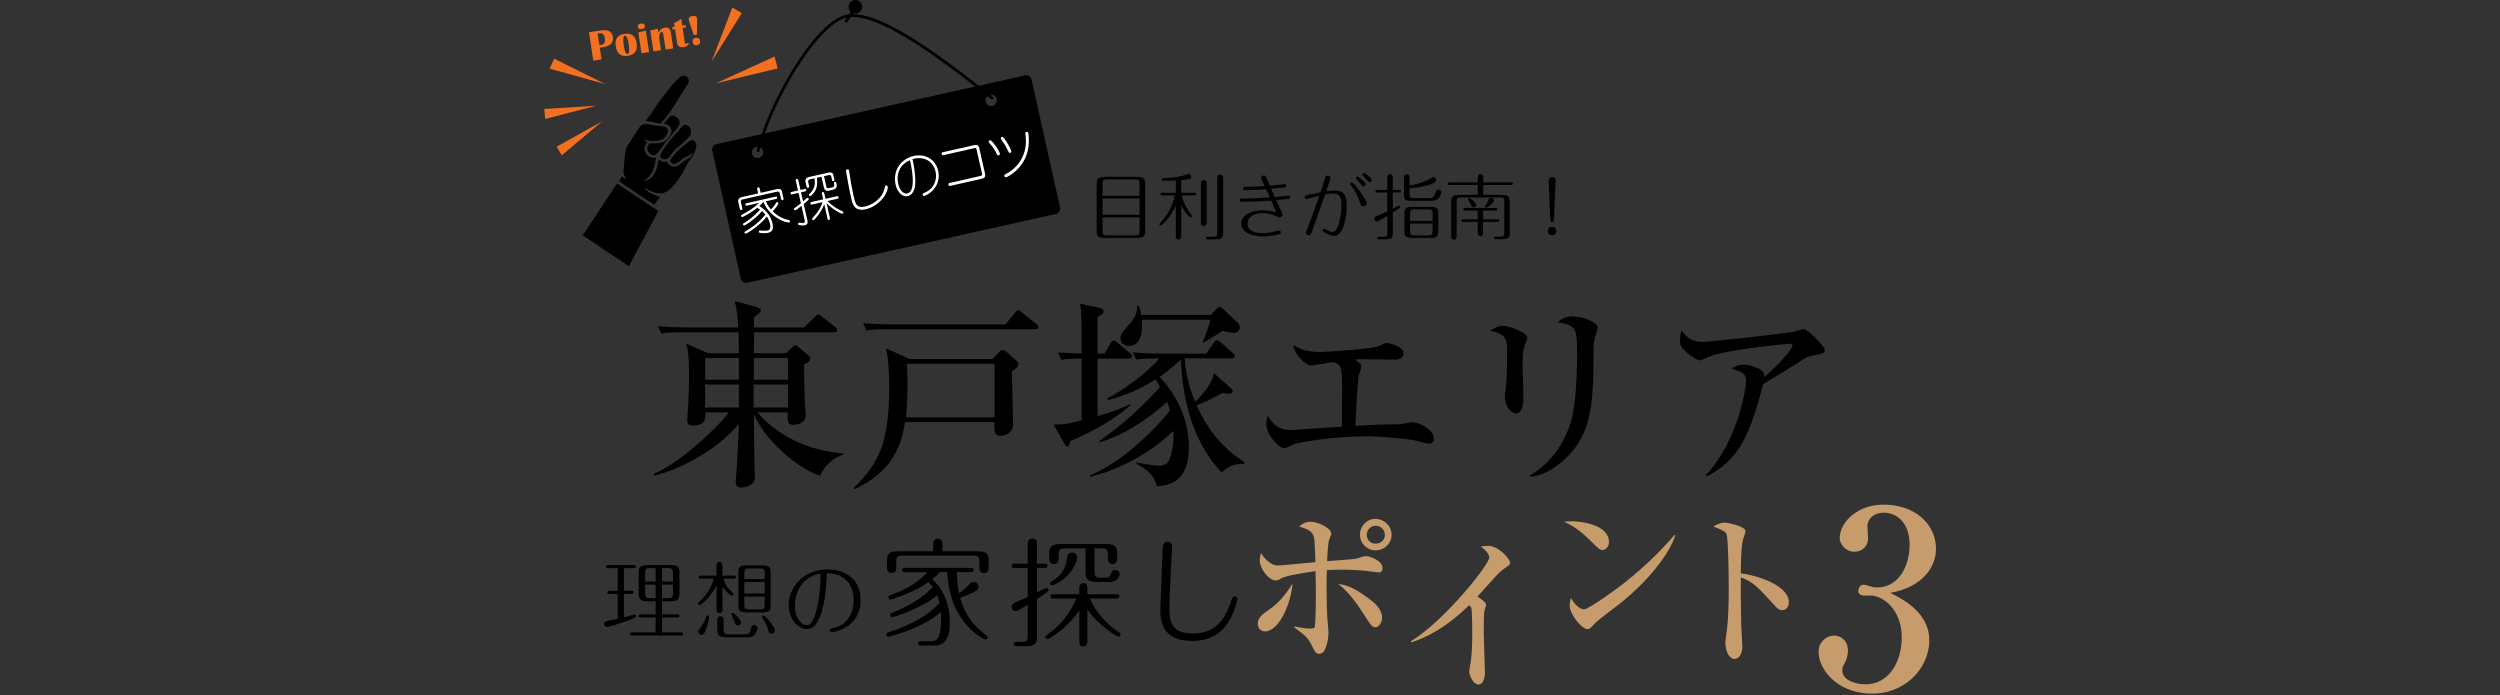 <?xml version="1.0" encoding="UTF-8"?><svg id="_レイヤー_2" xmlns="http://www.w3.org/2000/svg" viewBox="0 0 870 242"><rect x="0" y="0" width="870" height="242" fill="#333333" stroke="none"/><defs><style>.cls-1{fill:#c69c6d;}.cls-1,.cls-2,.cls-3,.cls-4,.cls-5{stroke-width:0px;}.cls-2,.cls-6,.cls-7{fill:none;}.cls-3{fill:#f37021;}.cls-6{stroke-linecap:round;}.cls-6,.cls-7{stroke:#000;stroke-miterlimit:10;}.cls-4{fill:#000;}.cls-5{fill:#fff;}</style></defs><g id="_レイヤー_1-2"><path class="cls-4" d="M285.42,165.54c-5.46-1.4-18.34-10.43-23.1-21.49,0,2.73.21,14.84.21,17.36,0,.7.21,3.92.21,4.62,0,3.01-3.64,3.64-4.55,3.64-1.75,0-2.17-.98-2.17-2.03,0-.42.14-1.26.14-1.68.42-5.53.77-12.74.91-18.41-7.84,9.59-21.84,16.38-29.47,17.92l-.14-.56c10.5-4.27,24.85-19.04,26.18-21.42h-8.19c.14,1.4.42,4.62-4.2,4.62-2.1,0-2.1-1.33-2.1-1.89,0-.07.35-4.76.35-5.32.14-2.31.28-6.09.28-9.87,0-7.42-.35-9.17-.98-11.41l7.63,3.29h10.71c-.07-1.19-.14-7.07-.14-7.28h-19.32c-4.27,0-5.81.14-7.56.42l-1.19-2.52c4.27.35,9.24.42,10.01.42h17.99c-.21-3.01-.42-6.51-1.33-9.17l7.84,2.1c.49.14,1.33.42,1.33,1.12,0,.91-1.96,2.1-2.38,2.31v3.64h17.43l3.71-3.64c.42-.35.77-.91,1.19-.91s.77.35,1.26.77l4.69,3.64c.42.28.7.63.7,1.05,0,.63-.63.77-1.05.77h-27.93l-.07,7.28h11.2l2.31-2.17c.35-.28.63-.63.98-.63.42,0,.77.42,1.12.7l3.22,2.73c.49.42.84.77.84,1.26,0,.98-1.61,1.75-2.17,2.03,0,2.52,0,6.3.21,11.9.07.98.35,5.74.35,5.88,0,2.03-2.1,3.22-4.27,3.22s-2.1-1.54-1.96-4.34h-10.57c6.58,7.84,17.57,13.44,29.89,14.28v.49c-2.8.77-6.37,3.22-8.05,7.28ZM257.13,124.58h-11.76v7.56h11.76v-7.56ZM257.13,133.82h-11.76v7.98h11.76v-7.98ZM274.22,133.82h-11.97v7.98h11.97v-7.98ZM274.22,124.58h-11.9v7.56h11.9v-7.56Z"/><path class="cls-4" d="M352.13,129.27c0,1.05.42,16.87.42,18.62,0,2.24-2.1,3.78-4.48,3.78s-2.1-2.66-2.03-4.76h-31.08c-1.4,8.82-4.83,17.36-17.5,23.31l-.35-.42c8.89-8.75,12.32-15.96,12.32-35,0-5.6-.28-9.73-1.05-13.58l8.12,3.71h28.91l2.38-2.52c.28-.28.63-.63,1.12-.63s.84.28,1.12.49l3.71,3.29c.35.35.63.7.63,1.19,0,.77-.56,1.26-2.24,2.52ZM360.32,114.57h-51.25c-4.27,0-5.81.14-7.56.42l-1.12-2.52c4.2.35,9.17.42,9.94.42h39.55l3.36-4.06c.35-.42.63-.84,1.05-.84.49,0,.91.35,1.33.7l5.18,4.2c.35.28.56.56.56.91,0,.63-.56.77-1.05.77ZM346.11,126.61h-30.52c.14,2.17.21,4.34.21,7.77s-.14,7.21-.56,10.85h30.87v-18.62Z"/><path class="cls-4" d="M384.39,123.11l2.1-3.71c.28-.56.49-.91.98-.91.35,0,.63.14,1.33.7l4.48,3.78c.35.28.7.56.7,1.05,0,.63-.56.77-1.05.77h-10.99v20.02c4.48-1.33,7.35-2.31,11.41-4.13l.14.28c-6.72,5.88-14.91,9.94-21,12.53-.35,1.4-.42,1.89-1.12,1.89-.35,0-.63-.42-.77-.7l-3.99-7c3.43.35,8.05-.91,9.8-1.4v-21.49c-4.48.07-4.97.07-7.07.42l-1.19-2.52c1.26.07,6.58.28,8.26.35,0-10.22,0-14.56-.56-17.36l6.86,1.47c.63.14,1.33.49,1.33,1.26,0,.49-.14.91-2.1,1.82v12.88h2.45ZM379.21,165.47c4.13-1.82,9.03-4.34,15.68-10.01,2.17-1.89,8.33-7.42,12.25-12.67-.42-1.47-.7-2.17-.98-2.94-7,6.3-15.33,11.69-23.45,14.07l-.21-.35c6.65-4.9,11.62-8.47,21.21-18.9-.77-1.47-1.12-1.96-1.54-2.66-7.42,4.83-14.28,6.58-16.59,7.21l-.28-.49c11.27-6.23,17.01-12.67,18.13-14-4.27,0-5.88.07-8.05.42l-1.19-2.52c3.36.28,6.65.42,10.01.42h15.54l2.66-3.78c.28-.35.63-.91,1.05-.91.49,0,1.05.56,1.33.77l4.27,3.78c.42.35.7.63.7,1.05,0,.63-.56.77-1.05.77h-16.45c.49,6.51,2.03,11.2,3.64,15.05,2.8-2.45,5.95-6.51,6.51-9.94l5.95,5.25c.35.28.63.56.63,1.05,0,.77-.84.91-1.47.91-.21,0-1.68-.28-2.03-.35-3.29,1.96-7.7,3.85-9.03,4.34,5.46,12.32,12.81,17.29,16.66,19.81l-.14.63c-4.27-.42-6.86,2.03-7.84,2.94-12.67-13.37-13.79-32.06-14.21-39.27-4.06,3.71-5.88,4.97-7.42,6.02,1.12,1.05,10.22,10.36,10.22,24.36,0,8.47-3.08,13.37-11.13,13.65-.91-4.48-5.04-6.65-7.07-7.77l.07-.49c3.64.84,6.65,1.12,7.7,1.12,2.73,0,3.43-.98,4.27-3.92.98-3.43.84-7.14.77-8.19-11.48,11.2-25.62,15.33-28.98,15.96l-.14-.42ZM421.43,109.6l2.1-2.24c.35-.35.56-.56.98-.56.35,0,.63.35.98.63l5.04,4.69c.77.77.91,1.33.91,1.89,0,1.47-1.54,1.89-2.1,1.89-.42,0-1.96-.28-3.85-.77-1.05.7-5.67,3.57-6.65,4.13l-.28-.35c.35-.77,2.38-5.81,2.66-7.63h-23.87c.42,4.76-.56,9.1-4.48,9.1-1.54,0-2.94-.84-2.94-2.73,0-1.33.35-1.68,3.01-4.69,2.73-3.08,2.8-4.9,2.8-6.58h.56c.35.91.56,1.47.84,3.22h24.29Z"/><path class="cls-4" d="M497.38,154.41c-.84,0-4.41-1.05-5.11-1.19-3.15-.63-13.37-1.4-16.24-1.4-11.48,0-23.52,1.96-25.83,2.8-.49.21-2.73,1.33-3.22,1.33-2.03,0-6.3-4.69-6.3-8.47,0-1.05.28-1.89.49-2.73,1.47,2.24,3.15,4.9,8.26,4.9.07,0,10.5-.7,12.46-.84,1.89-.07,2.17-.14,5.11-.28,0-2.24.07-12.04.07-14.07,0-7.35-.63-7.56-3.08-8.47-1.26.21-6.93,1.19-7.84,1.19-1.61,0-5.95-3.92-6.02-7.14,1.4.91,3.71,2.45,9.38,2.45,2.38,0,17.5-1.05,20.09-1.96.49-.21,2.38-1.19,2.8-1.19.91,0,6.02,1.12,6.02,3.57,0,.14,0,2.24-2.8,2.24-1.75,0-9.24-.14-10.78-.14s-2.03,0-3.29.14c1.82,1.33,2.17,1.68,2.17,2.45,0,.56-.91,3.01-.98,3.5-.49,4.2-.98,15.47-1.05,17.08,6.51-.35,10.08-.49,12.11-.49s3.57,0,4.76-.28c1.12-.21,2.66-.49,3.08-.49,2.24,0,7.35,2.66,7.35,5.74,0,1.26-.91,1.75-1.61,1.75Z"/><path class="cls-4" d="M530.97,119.19c-.63,1.4-1.12,2.8-1.12,7.91,0,1.75.28,9.45.28,11.06,0,1.05,0,5.74-2.59,5.74-1.33,0-3.85-2.17-3.85-5.95,0-.63.35-3.08.49-4.41.21-2.24.28-7,.28-10.57,0-5.11,0-6.51-5.88-7.91,1.12-.7,2.8-1.68,4.41-1.68,1.96,0,8.54,2.24,8.54,4.2,0,.35-.07.63-.56,1.61ZM554.71,118.91c-.35,2.73-.14,7.14-.21,9.87-.28,12.95-1.19,21.77-8.54,29.61-2.45,2.59-7.28,6.86-13.37,7.56l-.21-.49c9.24-5.11,13.72-15.26,14.91-21.07,1.54-7.77,1.54-18.83,1.54-21,0-9.73-.35-9.94-6.79-11.27,1.05-.84,2.52-2.03,5.32-2.03,3.5,0,8.61,2.1,8.61,3.78,0,.77-1.19,4.27-1.26,5.04Z"/><path class="cls-4" d="M630.17,123.88c-.56.14-1.4.42-2.1.84-5.04,3.22-5.95,3.78-14.49,8.96-4.62,17.5-8.19,26.32-19.74,32.13l-.21-.42c11.69-12.67,14-31.01,14-32.76,0-2.59-1.05-3.01-5.11-4.41,1.54-.77,2.73-1.33,4.2-1.33,1.89,0,6.23,1.19,7,2.8.35.7.28,1.19.28,1.54,6.93-6.16,9.8-10.08,9.8-11.13,0-.28-.07-.49-.77-.49-.42,0-21.35,1.82-28.14,4.48-.56.21-2.94,1.33-3.43,1.33-.84,0-3.36-1.82-3.99-2.31-2.66-2.38-2.8-2.8-2.8-4.55,0-1.96.28-2.8.56-3.57,1.89,3.01,4.41,3.99,7.14,3.99,2.94,0,26.6-2.73,31.92-3.5.56-.14,2.87-.98,3.36-.98,1.4,0,7.35,5.95,7.35,7.28,0,1.12-.21,1.19-4.83,2.1Z"/><g id="_動かない"><path class="cls-4" d="M395.56,61.53c2.55,0,2.97.62,2.97,2.57v16.15c0,2.07-.57,2.55-2.97,2.55h-10.97c-2.53,0-2.95-.6-2.95-2.55v-16.15c0-2.07.57-2.57,2.95-2.57h10.97ZM396.56,68.16v-4.1c0-1.35-.25-1.62-1.6-1.62h-9.67c-1.35,0-1.6.25-1.6,1.62v4.1h12.87ZM383.69,69.06v5.7h12.87v-5.7h-12.87ZM383.69,75.66v4.65c0,1.35.25,1.6,1.6,1.6h9.67c1.35,0,1.6-.27,1.6-1.6v-4.65h-12.87Z"/><path class="cls-4" d="M411.06,82.23c0,.38-.1,1.15-.95,1.15s-.93-.8-.93-1.15v-10.67c-1.7,3.95-4.8,6.95-5.25,6.95-.25,0-.45-.2-.45-.45,0-.17.05-.25.35-.55,2.53-2.65,4.22-5.95,5.03-9.52h-4.47c-.18,0-.55-.05-.55-.45s.4-.45.55-.45h4.8v-4.3c-1.32.07-2.97.12-4.3.12-.18,0-.62,0-.62-.45,0-.42.12-.42,1.92-.52,2.25-.12,4.7-.42,6.8-1.22.35-.12.47-.15.68-.15.5,0,.9.4.9.9,0,.92-.57.95-3.5,1.2v4.42h4.7c.17,0,.55.05.55.45s-.4.45-.55.45h-4.57c.6,2.45,2.22,5.3,3.4,6.75.12.18.2.27.2.42,0,.25-.2.48-.45.48-.32,0-1.88-1.42-3.27-4.2v10.8ZM419.91,77.46c0,.37-.08,1.22-1,1.22s-1-.85-1-1.22v-13.55c0-.42.12-1.22,1-1.22,1,0,1,1,1,1.22v13.55ZM422.01,82.4c1.38,0,1.6-.27,1.6-1.6v-18.77c0-.42.1-1.25,1.02-1.25s1.03.85,1.03,1.25v19.1c0,1.9-1,2.17-2.7,2.17h-2.62c-.25,0-.67,0-.67-.45s.4-.45.67-.45h1.68Z"/><path class="cls-4" d="M445.96,73.61c.33.67.33.72.33.97,0,.72-.6,1.07-1,1.07-.25,0-.35-.02-1.15-.4-1.47-.67-3.2-1.07-4.8-1.07-2.85,0-5.2,1.27-5.2,3.65,0,3.2,4.22,3.3,5.2,3.3,1.6,0,3.35-.25,5.22-.8.42-.12.45-.12.57-.12.32,0,.6.27.6.62,0,.48-.42.6-.72.67-1.75.5-3.6.77-5.4.77-3.5,0-7.67-1.17-7.67-4.52,0-2.75,3.35-4.57,7.27-4.57,2.1,0,4.07.45,4.92.65-.62-1.52-1.1-2.6-1.72-4-1.95.15-7.77.4-10.35.4-.65,0-.7-.47-.7-.57,0-.57.53-.57.9-.57,4.6-.02,7.77-.25,9.65-.38-.45-1.02-.85-1.87-1.3-2.87-2.15.15-5.1.35-6.75.35-.8,0-1.3,0-1.3-.6,0-.38.28-.58.65-.58,2.05,0,4.85-.12,6.9-.25-.25-.55-.3-.62-.88-1.82-.28-.6-.35-.75-.35-1,0-.4.32-.87.92-.87.5,0,.65.22.88.7.05.1.18.38,1.22,2.85,2.92-.3,3.28-.3,4.85-.52.03,0,.22-.05.25-.05.28,0,.57.23.57.57,0,.5-.42.58-.65.6-.9.15-2.77.32-4.55.47.4.98.83,1.92,1.28,2.87.57-.05,2.77-.27,3.27-.33.23-.02,1.38-.15,1.5-.15.3,0,.55.27.55.55,0,.18-.08.52-.62.6-.25.05-3.62.38-4.22.45.6,1.32,1.22,2.62,1.82,3.92Z"/><path class="cls-4" d="M461.16,61.86c.1-.33.3-.77.9-.77.42,0,.95.32.95.87,0,.4-1.22,3.85-1.5,4.62.62-.08,2.1-.27,3.1-.27,2.25,0,4.05.75,4.05,5.25,0,4.05-1.12,10.52-4.37,10.52-1.3,0-2.65-.8-3.3-1.17-.62-.37-.72-.55-.72-.77,0-.27.22-.52.55-.52.15,0,.2.02.67.3.25.12,1.55.82,2.32.82,1.65,0,3-4.65,3-9.45,0-2.97-.9-3.97-2.77-3.97-1.1,0-2.8.33-2.9.35-1.7,4.8-3.45,9.9-4.62,13.02-.22.6-.45,1.2-1.12,1.2-.5,0-.95-.4-.95-.92,0-.23.05-.33.4-1.2,1.3-3.15,2.62-7.02,4.28-11.67-2.32.55-2.4.67-3.78.98-.12.02-.55.15-.7.15-.32,0-.6-.27-.6-.6,0-.55.53-.65,1.15-.8,1.72-.38,3.82-.8,4.32-.87.28-.8,1.4-4.35,1.65-5.07ZM475.61,70.71c0,.8-.75,1.05-1.2,1.05-.72,0-.82-.35-1.2-1.52-.53-1.7-1.45-3.62-2.88-5.5-.38-.5-.42-.55-.42-.75,0-.4.38-.5.53-.5.7,0,5.17,5.97,5.17,7.22ZM473.91,62.53c1.08.92,1.3,1.17,1.3,1.6,0,.4-.35.75-.75.75-.38,0-.4-.07-1.03-.92-.4-.52-.75-.9-1.3-1.5-.15-.15-.25-.27-.25-.47,0-.3.22-.52.53-.55.25,0,1.15.8,1.5,1.1ZM477.36,62.61c0,.45-.42.73-.77.73-.33,0-.5-.23-1.05-.92-.17-.23-1.02-1.07-1.2-1.25-.07-.1-.18-.25-.18-.45,0-.27.25-.48.6-.48.28,0,2.6,1.67,2.6,2.37Z"/><path class="cls-4" d="M482.79,61.78c0-.38.1-1.15.95-1.15s.95.8.95,1.15v4.32h2.3c.2,0,.55.05.55.45,0,.42-.38.45-.55.45h-2.3v5.65c.07-.05.75-.4,1.75-.95.15-.1.25-.15.38-.15.22,0,.42.2.42.45,0,.17-.1.32-.25.42-.15.12-1.75,1.17-2.3,1.52v7.15c0,1.15,0,2.2-2.25,2.2h-2.5c-.25,0-.68,0-.68-.42,0-.47.4-.47.68-.47h1.42c1.28,0,1.42-.3,1.42-1.42v-5.82c-.95.55-3.2,1.92-3.65,1.92s-.88-.4-.88-.95c0-.62.55-.85.8-.95.22-.1,2.62-1.05,3.72-1.57v-6.6h-3.57c-.17,0-.55-.05-.55-.45s.38-.45.55-.45h3.57v-4.32ZM490.51,64.51c2.52-.35,5.45-1.23,7.05-2.25.83-.55.93-.62,1.2-.62.5,0,1,.45,1,1.05,0,.52-.27.87-1.87,1.45-.68.25-3.25,1.07-7.37,1.4v2c0,1.12.15,1.42,1.42,1.42h5.47c.9,0,1.5-.05,2.1-1.87.2-.6.37-1.12,1.1-1.12.6,0,1.02.52,1.02,1,0,.35-.28,1.2-.95,1.9-.72.8-1.35,1-2.85,1h-6.9c-2,0-2.35-.62-2.35-2.05v-6c0-.38.08-1.17.97-1.17.85,0,.95.77.95,1.17v2.7ZM500.51,80.46c0,1.85-.6,2.35-2.67,2.35h-6.42c-2.2,0-2.67-.6-2.67-2.35v-6.17c0-1.82.6-2.32,2.67-2.32h6.42c2.2,0,2.67.6,2.67,2.32v6.17ZM498.56,76.91v-2.45c0-1.32-.25-1.6-1.6-1.6h-4.65c-1.35,0-1.6.25-1.6,1.6v2.45h7.85ZM490.71,77.81v2.5c0,1.35.25,1.6,1.6,1.6h4.65c1.35,0,1.6-.27,1.6-1.6v-2.5h-7.85Z"/><path class="cls-4" d="M514.26,61.81c0-.4.1-1.17.95-1.17s.97.8.97,1.17v1.65h9.77c.17,0,.55.07.55.45,0,.42-.4.45-.55.45h-9.77v3.45h6.27c2.07,0,2.95.35,2.95,2.55v10.7c0,1.87-1,2.17-2.67,2.17h-2.12c-.28,0-.67,0-.67-.45s.4-.45.67-.45h1.3c1.37,0,1.6-.27,1.6-1.62v-10.4c0-1.35-.25-1.6-1.6-1.6h-13.4c-1.38,0-1.6.27-1.6,1.6v11.95c0,.37-.1,1.15-.95,1.15s-.95-.8-.95-1.15v-11.9c0-2.32.9-2.55,2.97-2.55h6.27v-3.45h-9.87c-.2,0-.55-.05-.55-.42,0-.42.38-.47.55-.47h9.87v-1.65ZM516.08,76.33h5.15c.2,0,.55.05.55.45s-.38.45-.55.45h-5.15v3.85c0,.38-.1,1.12-.9,1.12-.85,0-.92-.77-.92-1.12v-3.85h-5.1c-.17,0-.55-.05-.55-.45,0-.43.38-.45.55-.45h5.1v-3.07h-4.47c-.2,0-.55-.05-.55-.45s.38-.45.55-.45h10.75c.2,0,.55.05.55.45s-.38.45-.55.45h-4.45v3.07ZM513.73,71.28c0,.43-.3.88-.88.88-.53,0-.57-.12-1.17-1.3-.12-.25-.83-1.3-.83-1.55,0-.23.18-.45.45-.45.22,0,2.42,1.65,2.42,2.42ZM519.86,69.76c0,.82-2.3,2.52-2.62,2.52-.25,0-.45-.23-.45-.42,0-.25.65-1.12.75-1.3.12-.23.53-1.22.65-1.4.25-.32.6-.35.75-.35.5,0,.92.42.92.95Z"/><path class="cls-4" d="M541.63,80.38c0,.82-.67,1.5-1.5,1.5s-1.5-.67-1.5-1.5.67-1.5,1.5-1.5,1.5.65,1.5,1.5ZM540.76,76.71c-.03.32-.3.57-.62.57-.38,0-.62-.32-.62-.57l-.6-13.82c-.03-.32.15-1.27,1.22-1.27s1.25.9,1.22,1.27l-.6,13.82Z"/><path class="cls-4" d="M367.48,74.45l-107.47,23.94c-1,.22-1.99-.41-2.22-1.41l-9.93-44.58c-.22-1,.41-1.99,1.41-2.22l107.47-23.94c1-.22,1.99.41,2.22,1.41l9.93,44.58c.22,1-.41,1.99-1.41,2.22ZM263.18,51.12c-1.06.24-1.72,1.28-1.49,2.34s1.28,1.72,2.34,1.49c1.06-.24,1.72-1.28,1.49-2.34s-1.28-1.72-2.34-1.49ZM344.5,33.01c-1.06.24-1.72,1.28-1.49,2.34s1.28,1.72,2.34,1.49,1.72-1.28,1.49-2.34c-.24-1.06-1.28-1.72-2.34-1.49Z"/><path class="cls-6" d="M345.16,34.06c-20.32-16.17-41.04-31.15-51.14-28.27-10.53,3-26.16,30.24-30.2,46.66"/><circle class="cls-4" cx="297.66" cy="2.36" r="2.36"/><line class="cls-7" x1="294.25" y1="7.7" x2="297.12" y2="3.53"/><path class="cls-5" d="M272.33,69.66c-.4.09-.48-.24-.55-.56l-.42-1.84c-.15-.69-.68-.62-1.08-.53l-11.8,2.67c-.79.18-.68.73-.67.82l.48,2.14c.07.32.15.65-.27.75-.44.1-.51-.22-.59-.55l-.51-2.27c-.2-.9.34-1.5,1.17-1.69l5.76-1.3-.31-1.35c-.08-.35-.16-.65.29-.75.42-.1.49.2.57.55l.31,1.35,5.48-1.24c.51-.12,1.67-.38,1.92.75l.52,2.3c.08.35.15.65-.31.75ZM274.59,77.42c-.37.08-2.92-.35-5.53-2.57-2.42-2.05-3.24-4.21-3.38-4.57-.64.7-1.11,1.12-1.42,1.41,1.9,1.16,3.9,3.12,4.56,6.02.51,2.25-.26,3.03-1.59,3.33-.81.18-2.41.12-2.9-.03-.16-.06-.25-.2-.27-.29-.05-.21.08-.46.29-.51.09-.02.79.04.93.05,1.16.09,1.71-.02,1.87-.05,1.11-.25,1.02-1.36.79-2.38-.12-.54-.42-1.51-1.08-2.49-2.14,2.87-6.61,5.8-7.27,5.95-.23.05-.45-.1-.5-.33-.06-.25.04-.3.94-.84,1.06-.63,4.15-2.62,6.33-5.49-.38-.45-.73-.79-1.17-1.17-2.38,2.79-5.75,4.92-6.14,5.01-.23.05-.44-.14-.48-.33-.07-.3.03-.36.88-.86.47-.27,3.09-2.01,5.05-4.34-.29-.21-.56-.37-.99-.61-2.23,1.8-4.92,3.14-5.11,3.19-.25.06-.43-.12-.48-.33-.06-.25.12-.38.23-.44,2.87-1.61,4.11-2.31,6.02-4.15l-4.06.92c-.33.08-.63.14-.73-.28-.09-.4.21-.47.54-.55l9.8-2.22c.33-.08.63-.14.72.26.1.42-.2.49-.54.56l-3.37.76c.47,1.24,1.2,2.19,1.77,2.85.99-1.02,1.28-1.51,1.76-2.26.08-.13.16-.26.32-.29.21-.05.45.1.5.33.11.47-1.35,2.19-1.97,2.87.78.76,2.83,2.55,5.62,3.03.12.03.35.07.4.31.04.18-.04.47-.34.54Z"/><path class="cls-5" d="M279.83,65.8c.33-.08.65-.15.75.27.1.42-.22.49-.55.57l-1.28.29.72,3.16c.17-.13.87-.79,1.03-.93.21-.2.31-.27.45-.3.12-.03.41,0,.48.32.03.14-.02.23-.08.31-.16.28-.67.71-1.66,1.54l1.22,5.37c.2.88.39,1.74-.91,2.03-.49.11-1.79-.06-2.02-.13-.16-.06-.23-.19-.25-.28-.06-.25.08-.46.29-.51.09-.02.13-.01.35.01.84.11.99.13,1.25.07.56-.13.5-.56.37-1.15l-1.08-4.78c-1.66,1.3-1.85,1.44-2.13,1.5-.21.05-.42-.13-.46-.32-.06-.25.1-.36.2-.43,1.19-.88,1.31-.96,2.19-1.66l-.82-3.62-2.05.47c-.32.07-.63.14-.73-.28-.1-.42.22-.49.54-.56l2.05-.47-.74-3.28c-.07-.32-.15-.65.27-.74.46-.1.52.18.6.55l.74,3.28,1.28-.29ZM287.54,64.91c.14.6.45.67,1.03.54l.95-.21c.79-.18.89-.57.73-1.35-.04-.19-.12-.53.28-.62.4-.09.48.26.51.38.23,1.04.35,2.04-1.23,2.4l-1.19.27c-1.26.29-1.7-.19-1.94-1.24l-.81-3.58-1.6.36c.2,1.38.21,2.89-.39,4.15-.64,1.34-1.63,2.16-1.88,2.22-.11.02-.39.01-.47-.37-.03-.12-.01-.22.2-.42,1.34-1.17,1.87-2.82,1.84-3.92,0-.35-.04-.67-.13-1.47l-1.56.35c-.65.15-.7.66-.65.87l.31,1.35c.06.25.15.65-.29.75s-.53-.29-.59-.55l-.33-1.46c-.04-.16-.32-1.42,1.14-1.75l6.78-1.53c.4-.09,1.47-.33,1.72.74l.34,1.49c.07.3.15.65-.24.74-.4.09-.48-.26-.55-.56l-.25-1.12c-.12-.51-.5-.51-.96-.41l-1.56.35.81,3.6ZM288.77,75.82c.07.32.14.63-.26.72-.42.1-.49-.22-.56-.54l-1.11-4.92c-1.16,3.03-3.42,5.46-3.73,5.53-.37.08-.48-.26-.5-.33-.05-.21,0-.26.62-.93,1.42-1.56,2.39-3.07,3.04-5.01l-3.49.79c-.33.08-.65.15-.75-.29-.1-.42.2-.51.55-.59l3.88-.88-.41-1.79c-.07-.32-.15-.65.26-.74.42-.1.5.24.57.55l.41,1.79,3.78-.85c.35-.08.65-.13.75.29.1.44-.2.51-.55.59l-3.28.74c1.89,1.97,3.42,2.73,5.27,3.63.06.04.2.14.22.24.02.11.03.46-.34.54-.46.1-3.43-1.46-5.5-3.68l1.16,5.13Z"/><path class="cls-5" d="M307.69,68.38c-1.45,2.14-3.87,3.87-6.36,4.43-4,.91-4.65-1.79-5.11-3.81-.7-3.07-1.41-7.05-1.77-9.29-.03-.23-.11-.66.4-.77.42-.1.57.15.62.36.02.07.06.41.07.48.11.47.48,3.09.57,3.66.34,1.9.87,4.44.99,4.95.56,2.48.94,4.16,4,3.47,2.27-.51,6.03-2.66,6.8-6.56.11-.56.14-.68.42-.74.16-.04.51-.02.61.4.09.4-.14,1.84-1.23,3.44Z"/><path class="cls-5" d="M321.64,68.2c-.37.08-.5-.27-.54-.41-.09-.4.21-.53.46-.64,1.14-.5,3.16-1.44,3.94-4.2.33-1.22.29-2.32.07-3.28-.64-2.83-3.24-5.58-8.01-4.32,1.24,5.74,1.08,9,.7,10.27-.4,1.33-1.18,2.37-2.32,2.63-2.07.47-3.73-1.63-4.27-4-1.04-4.58,1.53-8.89,6.31-9.98,3.78-.85,7.55.99,8.49,5.13,1.24,5.5-3.4,8.47-4.84,8.79ZM312.59,64.04c.6,2.67,2.18,3.51,3.15,3.29,3.64-.82.96-11.42.92-11.58-2.94,1.2-4.99,4.23-4.07,8.29Z"/><path class="cls-5" d="M341.49,62.24l-10.68,2.42c-.21.05-.65.15-.77-.36-.12-.51.31-.6.54-.66l10.33-2.34c.98-.22.94-.43.77-1.15l-1.82-8.03c-.16-.7-.18-.7-.91-.53l-10.48,2.37c-.28.06-.67.15-.78-.34-.12-.53.25-.61.55-.68l10.62-2.4c.79-.18,1.62-.37,1.94,1.06l1.97,8.71c.26,1.14.06,1.63-1.28,1.93Z"/><path class="cls-5" d="M347.5,54.04c-.37.08-.41,0-.95-1.11-.71-1.44-1.73-2.58-2.24-3.11-.12-.12-.17-.2-.22-.39-.08-.37.22-.58.4-.62.23-.05.35,0,1.09.81.66.72,1.72,2.14,2.31,3.58.15.35.13.75-.38.86ZM351.52,53.19c-.37.08-.42-.04-.94-1.15-.47-1.04-.98-1.88-1.72-2.88-.11-.16-.56-.78-.59-.9-.1-.42.29-.58.43-.62.25-.06.38.06.78.58,1.15,1.51,1.92,3,2.37,4.11.05.15.27.71-.32.85ZM357.9,51.22c-1.1,7.62-7.57,10.43-7.7,10.46-.25.06-.58-.04-.68-.46-.09-.39.09-.48.82-.85.4-.2,6.5-3.28,6.68-10.93.02-1.06-.11-2.36-.18-2.67-.12-.54.03-.76.38-.84.51-.12.59.25.63.41.02.07.4,2.27.03,4.88Z"/><path class="cls-4" d="M221.95,45.16c.67-1,.79-1.1,1.1-1.37.83-.71,1.76-.78,4-.29.79.17,2.08.37,2.86.43.78.07,1.58.19,1.78.29.49.23.75.77.73,1.51-.02.55-.06.66-.55,1.4-.75,1.13-1.23,1.46-2.49,1.76-1.59.37-3.6.24-4.94-.33l-.4-.17.19.29c.1.16.35.4.55.54.33.23.35.27.23.56-.07.17-.22.46-.34.63-.36.55-.48,1.1-.37,1.76.27,1.69,1.82,2.91,3.41,2.7l.51-.07-.04.65c-.02.36-.13,1.04-.24,1.53-.62,2.82-1.97,4.94-3.55,5.6-.33.14-.61.27-.63.29-.06.1.53.07,1.07-.04,1.59-.34,2.82-1.68,3.59-3.89.3-.86.62-2.22.71-2.99.03-.26.06-.49.08-.5s.22.12.46.31c.63.5,1.26.68,1.92.54.31-.06.56-.06.55.01,0,.24.51.94.86,1.18.97.65,2.31.67,3.18.05.26-.19.85-.67,1.3-1.07.45-.4,1.06-.83,1.34-.95,1-.44,1.47-.8,1.91-1.46.23-.34.42-.73.42-.86.01-.23,0-.23-.15,0-.27.4-1.37,1.09-2.2,1.38-.62.22-.96.43-1.68,1.03-1.7,1.42-2.51,1.7-3.34,1.15-.31-.2-.44-.37-.52-.63-.12-.41-.07-.49,1.14-2,1.02-1.27,1.43-1.69,2.47-2.55.44-.37,1.22-1.02,1.73-1.45,1.52-1.29,2.28-1.6,2.9-1.19.99.66,1.09,2.13.26,4.01-.32.72-.62,1.21-1.43,2.33-.85,1.17-1.16,1.68-1.78,2.94-1.08,2.18-1.09,2.19-2.41,4.11-.71,1.03-1.47,2.03-1.87,2.45-2.84,3.02-5.08,3.3-8.85,1.14l-1.05-.6.19.36c.31.58,1.34,1.3,2.78,1.94.67.3,1.46.61,1.74.69.28.08.52.16.53.19,0,.03-.43.66-.96,1.41l-.97,1.36-6.11-4.06c-5.74-3.82-6.1-4.07-6.05-4.24.08-.26.78-1.53.86-1.57.04-.02.45.23.92.55.47.32.86.57.87.55s-.2-.37-.48-.78c-.64-.93-.84-1.62-.71-2.46.05-.36.16-1.65.25-2.86.16-2.34.32-3.47.66-4.59.18-.62.41-1.01,2.11-3.62.95-1.47,1.55-2.39,1.95-2.98h0ZM224.7,42.16l.66-.98c3.21-4.27,3.07-4.8,6.31-8.72.34-.4,1.5-1.99,1.91-2.51.69-.87,2.13-2.38,2.91-3.04.73-.62,1.56-.74,2.29-.34.97.54,1.16,1.53.55,2.75-3.3,4.68-4.96,8.57-8.6,12.68-.58.66-.95,1-1.09,1.02-.11,0-.72-.12-1.36-.28-2.11-.54-2.31-.57-2.95-.57h-.64ZM214.7,63.86l14.46,9.61-.32.49-9.98,18.68-8.88-5.94-7.19-4.81,11.63-17.56.28-.48ZM225.64,50.5c.14-.22.3-.41.43-.53.11-.1.39-.14.67-.11,1.58.19,3.54-.11,4.52-.68,1.01-.6,2.19-2.17,2.39-3.19.1-.53-.03-1.29-.29-1.69-.3-.45-1.13-.97-1.72-1.06-.28-.04-.52-.1-.55-.11-.07-.05,1.22-1.72,1.73-2.24.86-.89,1.36-.93,2.43-.22,1.01.68,1.45,1.55,1.23,2.44-.15.6-.6,1.24-2.28,3.23-1.67,1.98-2.84,3.48-4.5,5.73-1.34,1.82-1.62,2.04-2.36,1.92-1.23-.2-2.33-1.63-2.08-2.71.04-.19.2-.5.38-.77h0ZM230.72,52.22c.23-.34.5-.74.83-1.21,1.26-1.8,1.75-2.44,2.36-3.05.43-.43,1.44-1.57,2.26-2.54,1.04-1.23,1.57-1.8,1.78-1.89.65-.28,1.94.32,2.3,1.06.32.66.29,1.9-.06,2.53-.04.07-.4.49-.8.93-.93,1.01-2.05,2.04-3.4,3.12-.95.76-1.17.98-2.07,2.18-.56.73-1.15,1.45-1.32,1.6-.88.76-2.52.54-2.82-.38-.15-.47-.02-.87.96-2.35h0Z"/><polygon class="cls-3" points="249.1 29 269.53 19.68 270.65 23.8 249.1 29"/><polygon class="cls-3" points="247.64 21.4 254.85 2.62 258.15 4.55 247.64 21.4"/><polygon class="cls-3" points="210.63 29.27 191.26 23.89 192.86 20.42 210.63 29.27"/><polygon class="cls-3" points="207.52 36.78 189.73 41.4 189.41 37.92 207.52 36.78"/><polygon class="cls-3" points="209.55 42.21 195.49 54.05 193.71 51.05 209.55 42.21"/><path class="cls-3" d="M206.47,21.1l-1.51-9.88,4.26-.65c2.42-.37,3.78.41,4.07,2.35.3,1.96-.9,3.14-3.58,3.55l-.99.15.62,4.05-2.87.44ZM208.58,15.7l.64-.1c1.04-.16,1.46-.93,1.25-2.31-.2-1.29-.82-1.86-1.86-1.7l-.64.1.61,4.01Z"/><path class="cls-3" d="M217.34,11.77c2.41-.37,3.81.72,4.2,3.27.39,2.55-.62,4.01-3.04,4.38-2.42.37-3.82-.72-4.21-3.27s.62-4.01,3.04-4.38ZM217.43,12.42c-.58.09-.71,1.19-.39,3.31.32,2.12.78,3.13,1.36,3.04.59-.09.72-1.19.4-3.31-.32-2.12-.78-3.13-1.37-3.04Z"/><path class="cls-3" d="M223.04,8.2c.82-.13,1.28.13,1.38.77.1.64-.26,1.02-1.08,1.14-.82.13-1.28-.13-1.38-.77-.1-.64.26-1.02,1.08-1.14ZM223.25,18.53l-1.12-7.29c.83-.13,1.7-.33,2.61-.6l1.14,7.49-2.64.4Z"/><path class="cls-3" d="M234.28,16.84l-2.64.4-.82-5.36c-.08-.54-.28-.79-.58-.75-.31.05-.54.3-.7.77-.16.47-.2.99-.11,1.58l.61,4-2.64.4-1.12-7.31c.91-.14,1.78-.33,2.62-.59l.21,1.37c.52-1.01,1.25-1.58,2.2-1.73,1.23-.19,1.93.34,2.12,1.59l.86,5.62Z"/><path class="cls-3" d="M238.6,8.74l.12.82-1.17.18.79,5.16c.05.32.18.47.39.44.15-.02.22-.15.22-.37l.76-.04c-.09.79-.69,1.28-1.81,1.45-1.33.2-2.08-.26-2.25-1.39l-.74-4.84-.88.14-.12-.82.88-.14-.2-1.29c.87-.39,1.7-.89,2.48-1.49l.36,2.37,1.17-.18Z"/><path class="cls-3" d="M241.43,12.19l-1.68-5.04c-.03-.08-.05-.17-.06-.26-.11-.74.31-1.19,1.29-1.34.97-.15,1.51.15,1.62.89.02.1.02.19.02.27l-.1,5.31-1.09.17ZM242.14,13.17c.85-.13,1.34.23,1.47,1.08s-.23,1.34-1.08,1.47c-.85.13-1.34-.23-1.47-1.08s.23-1.34,1.08-1.47Z"/><path class="cls-4" d="M217.14,205.61h2.75c.21,0,.65.06.65.53,0,.5-.47.53-.65.53h-2.75v8.15c.56-.12,3.72-1.03,3.75-1.03.27,0,.53.24.53.56,0,.29,0,.41-2.21,1.3-2.69,1.06-7.23,2.57-7.91,2.57s-1.03-.59-1.03-1.03c0-.8.68-1,1-1.09.59-.12,3.16-.62,3.69-.74v-8.68h-2.98c-.18,0-.65-.03-.65-.53s.47-.53.65-.53h2.98v-7.91h-3.4c-.18,0-.65-.03-.65-.53,0-.53.47-.53.65-.53h9.12c.21,0,.65.06.65.53s-.47.53-.65.53h-3.54v7.91ZM230.39,213.82h5.43c.21,0,.65.06.65.53s-.47.53-.65.53h-5.43v5.2h6.7c.21,0,.65.03.65.53,0,.47-.47.53-.65.53h-17.18c-.15,0-.65-.03-.65-.53,0-.53.5-.53.65-.53h8.24v-5.2h-5.25c-.18,0-.65-.03-.65-.53,0-.53.47-.53.65-.53h5.25v-4.58h-3.04c-2.72,0-2.86-1.3-2.86-2.89v-6.85c0-1.65.21-2.86,2.86-2.86h8.47c2.72,0,2.89,1.3,2.89,2.86v6.85c0,1.68-.24,2.89-2.89,2.89h-3.19v4.58ZM228.15,197.7h-1.77c-1.59,0-1.89.33-1.89,1.89v2.81h3.66v-4.7ZM228.15,203.45h-3.66v2.83c0,1.56.29,1.89,1.89,1.89h1.77v-4.72ZM230.39,202.39h3.81v-2.81c0-1.56-.29-1.89-1.89-1.89h-1.92v4.7ZM230.39,208.18h1.92c1.59,0,1.89-.33,1.89-1.89v-2.83h-3.81v4.72Z"/><path class="cls-4" d="M251.42,212.1c0,.41-.12,1.27-1.03,1.27s-1.03-.86-1.03-1.27v-8.36c-2.36,4.52-5.49,6.82-5.88,6.82-.27,0-.53-.24-.53-.53,0-.24.18-.41.35-.56,3.07-2.78,4.64-6.02,5.05-8.09h-4.55c-.24,0-.65-.06-.65-.53s.44-.53.65-.53h5.55v-3.51c0-.41.12-1.24,1.03-1.24s1.03.89,1.03,1.24v3.51h4.02c.21,0,.65.06.65.53s-.44.53-.65.53h-3.66c.53,2.1,1.56,3.48,3.31,4.96.09.06.24.24.24.44,0,.32-.29.53-.53.53-.38,0-1.92-1-3.37-3.19v7.97ZM246.81,214.67c0,.29-.62,3.34-1.62,5.46-.24.47-.56.77-1.03.77-.74,0-1.15-.62-1.15-1.12,0-.3.15-.53.38-.86,1.27-1.59,1.74-2.48,2.36-4.28.09-.29.3-.47.56-.47.24,0,.5.21.5.5ZM251.8,218.81c0,1.62.3,1.92,1.89,1.92h5.4c1.3,0,1.68,0,2.16-1.62.35-1.3.47-1.62,1.27-1.62.68,0,1.09.53,1.09,1.09,0,.47-.65,2.04-1.27,2.6-.68.62-1.51.62-2.86.62h-6.7c-2.6,0-3.16-.74-3.16-2.78v-3.22c0-.41.09-1.33,1.09-1.33s1.09.89,1.09,1.33v3.01ZM257.88,216.59c0,.5-.44,1.06-1.09,1.06-.74,0-.86-.35-1.3-1.57-.27-.71-.53-1.3-.86-1.86-.09-.15-.12-.27-.12-.38,0-.35.27-.56.53-.56.41,0,2.83,2.39,2.83,3.31ZM268.19,210.69c0,1.68-.44,2.42-2.78,2.42h-5.67c-2.42,0-2.78-.83-2.78-2.42v-11.49c0-1.68.44-2.45,2.78-2.45h5.67c2.42,0,2.78.86,2.78,2.45v11.49ZM266.12,201.51v-1.98c0-1.39-.27-1.71-1.68-1.71h-3.72c-1.5,0-1.68.38-1.68,1.71v1.98h7.09ZM266.12,206.55v-3.99h-7.09v3.99h7.09ZM259.03,207.62v2.75c0,1.33.18,1.68,1.68,1.68h3.72c1.42,0,1.68-.29,1.68-1.68v-2.75h-7.09ZM269.69,219.43c0,.53-.5,1.06-1.15,1.06-.83,0-1.03-.68-1.21-1.24-.56-1.86-1.03-2.72-2.01-4.19-.06-.12-.12-.24-.12-.35,0-.32.24-.53.53-.53.65,0,3.96,4.02,3.96,5.26Z"/><path class="cls-4" d="M280.82,218.9c-3.28,0-6.38-3.75-6.38-8.39,0-5.64,4.75-12.34,13.52-12.34,6.2,0,11.51,3.31,11.51,10.66,0,9.86-9.42,11.16-10.04,11.16-.33,0-.62-.29-.62-.68,0-.5.24-.56,1.24-.77,4.75-1,7-5.05,7-9.68,0-5.67-3.13-9.21-9.3-9.42-.15,3.81-.74,19.46-6.94,19.46ZM276.63,210.75c0,4.43,2.21,6.82,4.28,6.82,2.63,0,4.63-8.95,4.69-17.98-5.43.8-8.97,5.4-8.97,11.16Z"/><path class="cls-4" d="M314.82,199.1c-.33,0-.95-.08-.95-.74,0-.7.66-.74.95-.74h23.12c.25,0,.91.04.91.74s-.66.74-.91.74h-4.9c0,2.93.17,4.74.7,7.34,1.11-.78,2.72-2.06,3.67-3.17.41-.49.82-.78,1.48-.78.95,0,1.61.78,1.61,1.65,0,.66-.33,1.15-.91,1.52-1.07.66-2.35,1.24-5.48,2.39,1.85,6.35,4.7,9.64,9.23,13.15.12.08.33.25.33.62,0,.45-.41.74-.74.74-.29,0-12.49-5.32-13.27-23.45h-2.64c-1.07,1.24-1.98,1.98-2.64,2.51,3.54,2.93,6.18,8.37,6.18,15.21,0,7.38-3.96,7.79-4.7,7.79h-5.48c-.29,0-.91-.08-.91-.74,0-.7.62-.74.91-.74h3.46c1.65,0,3.67,0,3.67-7.91,0-1.11-.04-1.69-.08-2.27-7.17,6.14-18.01,8.61-18.3,8.61-.33,0-.7-.29-.7-.74,0-.54.41-.7.62-.74,5.94-1.85,13.64-5.36,17.89-10.3-.29-1.32-.66-2.23-.82-2.68-4.08,3.71-14.1,7.62-15.66,7.62-.33,0-.7-.29-.7-.78s.41-.62.62-.7c5.15-1.85,11.05-5.48,14.22-8.94-.7-.99-1.2-1.44-1.52-1.73-1.85,1.28-4.16,2.76-8.41,4.41-1.94.78-4.49,1.65-4.78,1.65-.41,0-.74-.37-.74-.74,0-.54.45-.7.58-.74,5.85-2.02,10.55-5.15,12.94-8.04h-7.83ZM324.75,191.84v-2.56c0-1.48,1.07-1.85,1.61-1.85.33,0,1.65.17,1.65,1.85v2.56h12.2c3.17,0,3.83.95,3.83,3.38v2.23c0,.62-.12,1.98-1.61,1.98s-1.61-1.36-1.61-1.98v-1.77c0-1.81-.21-2.35-2.35-2.35h-24.23c-2.02,0-2.35.41-2.35,2.35v1.77c0,.37,0,1.98-1.61,1.98-1.44,0-1.61-1.32-1.61-1.98v-2.23c0-2.18.41-3.38,3.88-3.38h12.2Z"/><path class="cls-4" d="M357.65,189.37c0-.62.17-1.98,1.61-1.98s1.61,1.36,1.61,1.98v6.8h2.76c.33,0,.91.08.91.74s-.62.74-.91.74h-2.76v8.49c.41-.21,3.09-1.52,3.26-1.52.41,0,.74.33.74.74,0,.37-.29.58-.58.78-.95.7-2.23,1.57-3.42,2.31v12.73c0,1.94,0,3.67-3.67,3.67h-3.3c-.45,0-1.11,0-1.11-.74s.66-.74,1.11-.74h1.4c2.1,0,2.35-.49,2.35-2.35v-10.55c-1.11.7-3.63,2.23-4.16,2.23-.66,0-1.44-.58-1.44-1.52s.78-1.32,1.24-1.52c1.44-.66,4.04-1.77,4.37-1.94v-10.06h-4.66c-.25,0-.91-.04-.91-.74,0-.74.7-.74.91-.74h4.66v-6.8ZM379.32,208.29c2.47,6.02,7.54,10.14,10.14,11.79.25.17.49.33.49.74,0,.37-.29.74-.7.74-.58,0-7.09-3.87-10.84-9.52v11.17c0,.58-.12,1.73-1.4,1.73s-1.4-1.24-1.4-1.73v-10.88c-4.29,6.43-10.55,10.1-11.09,10.1-.33,0-.7-.29-.7-.74,0-.41.21-.58.66-.87,4.99-3.38,8.2-8.04,10.06-12.53h-8.08c-.21,0-.91-.04-.91-.74s.66-.74.91-.74h9.15v-2.18c0-.29,0-1.69,1.4-1.69,1.24,0,1.4,1.11,1.4,1.69v2.18h10.22c.29,0,.91.04.91.74,0,.66-.62.74-.91.74h-9.31ZM380.93,198.69c0,1.94.33,2.35,2.35,2.35h1.44c1.15,0,1.57-.58,1.94-1.44.21-.54.49-1.28,1.48-1.28.91,0,1.52.74,1.52,1.48,0,.54-.78,2.72-3.42,2.72h-4.57c-3.38,0-3.88-1.15-3.88-3.38v-8.33h-7.05c-2.1,0-2.31.54-2.31,2.35v1.11c0,.74-.25,2.02-1.65,2.02-1.65,0-1.65-1.69-1.65-2.02v-1.57c0-2.35.62-3.38,3.87-3.38h15.91c3.42,0,3.87,1.15,3.87,3.38v1.57c0,.66-.16,2.02-1.61,2.02s-1.65-1.36-1.65-2.02v-1.11c0-1.94-.33-2.35-2.35-2.35h-2.27v7.87ZM374.83,193.95c0,1.03-.78,3.42-2.84,5.77-2.43,2.76-5.4,4-5.81,4-.33,0-.7-.29-.7-.74s.33-.62.54-.7c3.13-1.61,5.03-4.74,5.28-7.91.08-.74.21-2.06,1.77-2.06,1.24,0,1.77.95,1.77,1.65Z"/><path class="cls-4" d="M430.6,208.45c0,.16-.7,4.2-3.05,7.95-2.72,4.29-6.8,6.64-12.65,6.64-10.92,0-11.09-7.46-11.09-11.38,0-1.24.78-20.32.82-21.06.04-.66.12-2.1,1.65-2.1.21,0,1.61.08,1.61,1.69,0,.66-.95,17.85-.95,21.18,0,5.85,1.2,9.07,8.41,9.07,8.99,0,11.75-7.17,13.23-11.66.25-.82.41-1.24,1.11-1.24.54,0,.91.45.91.91Z"/><path class="cls-1" d="M440.18,219.74c-.87,0-2.49-.75-2.49-2.61,0-2.32,2.03-3.65,3.71-4.81,3.54-2.32,6.2-5.68,8.4-9.27-.58,7.36-4.81,16.69-9.62,16.69ZM479.75,199.17c-.75,0-4.29-.52-4.98-.58-.93-.12-4.63-.35-8.46-.35-2.2,0-3.65.12-4.58.17-.12,2.09-.12,13.09.17,16.57.06.58.41,4.87.41,4.98,0,.75,0,2.67-.87,5.16-.52,1.56-1.16,2.38-2.38,2.38-1.1,0-1.28-.29-2.72-3.19-1.27-2.49-2.03-3.07-5.91-5.97v-.35c1.04.23,3.53.75,5.39.75,1.51,0,1.56-.23,1.68-.46.12-.35.41-3.65.41-10.02,0-2.84,0-5.16-.12-9.5-2.26.29-10.43,1.51-11.99,2.55-.93.64-1.56.7-1.85.7-2.55,0-5.56-4.35-5.56-6.89,0-.75.17-1.62.41-2.67.52.81,2.84,4.35,5.97,4.35.87,0,10.89-.98,12.98-1.16-.23-7.3-.23-8.52-.93-9.73-.75-1.33-1.74-1.68-4.69-2.72.81-.69,1.91-1.62,3.94-1.62,2.9,0,7.19,2.38,7.19,4.06,0,.41-.23,1.04-.7,2.2-.46,1.16-.7,5.97-.7,7.47,1.39-.12,7.53-.58,8.75-.7.64-.06,1.45-.12,2.9-.64.7-.23,1.16-.41,1.8-.41,1.62,0,5.79,1.62,5.79,4.11,0,1.51-.81,1.51-1.33,1.51ZM478.65,218.29c-1.16,0-1.51-.52-4.58-5.33-4.06-6.32-6.78-8.46-8.34-9.73,3.94.35,7.3,2.67,10.49,4.98,1.51,1.1,4.75,3.48,4.75,6.78,0,1.85-1.28,3.3-2.32,3.3ZM478.71,191.52c-2.96,0-5.45-2.38-5.45-5.45,0-2.9,2.26-5.45,5.33-5.5,3.01,0,5.68,2.38,5.68,5.5s-2.55,5.45-5.56,5.45ZM478.76,182.95c-1.74,0-3.13,1.45-3.13,3.19s1.39,3.07,3.07,3.07,3.24-1.22,3.24-3.01-1.39-3.24-3.19-3.24Z"/><path class="cls-1" d="M523.7,197.71c-1.62,1.16-2.32,1.91-3.77,3.48-.93.98-4.92,5.5-5.79,6.43.98.58,3.01,1.97,3.01,2.78,0,.41-.58,2.03-.64,2.38-.06.46-.17,3.53-.17,7.24,0,2.26.41,12.23.41,14.19,0,1.45-.52,4-2.26,4s-3.19-3.01-3.19-4.58c0-.58.52-3.19.58-3.71.41-3.3.46-6.55.46-9.85,0-1.16,0-7.47-.35-8.63q-.12-.35-.75-.81c-8.81,8.57-15.64,11.41-20.05,12.92l-.23-.35c11.82-7.24,27.29-26.77,27.29-29.14,0-1.45-1.56-2.78-2.9-3.88.75-.12,1.51-.23,2.55-.23,3.59,0,7.59,4.52,7.59,5.85,0,.7-.23.87-1.8,1.91Z"/><path class="cls-1" d="M557.66,191.41c-.98,0-1.74-.81-3.71-2.78-4.75-4.81-7.59-6.08-9.67-7.07,1.04-.12,1.74-.17,2.84-.17,1.97,0,12.8.81,12.8,7.24,0,1.8-1.33,2.78-2.26,2.78ZM562.88,210.7c-2.14,1.68-5.62,4.17-7.59,5.97-.35.29-1.68,1.85-2.03,2.03-.29.17-.58.23-.81.23-2.08,0-6.2-5.27-6.2-8.11,0-.98.23-1.97.41-2.72,1.85,3.13,3.59,3.94,4.58,3.94,1.62,0,11.3-7.07,13.38-8.69,9.44-7.36,15.01-13.62,18.13-17.21l.23.12c-.93,3.71-6.72,14.02-20.1,24.45Z"/><path class="cls-1" d="M620.13,212.34c-.93,0-1.68-.64-2.49-1.56-6.03-6.66-7.65-8.34-11.82-9.85-.12,3.59.12,16.28.12,16.63,0,1.16.41,6.43.41,7.47,0,2.49-1.22,4.29-2.78,4.29-1.68,0-3.13-2.49-3.13-5.68,0-.64,0-.87.41-3.53.7-4.75.75-11.94.75-15.41,0-2.96-.12-16.4-.7-18.54-.17-.75-.35-1.27-4.64-2.96.93-.52,2.38-1.33,3.82-1.33,1.1,0,7.36,1.22,7.36,3.01,0,.46-.75,2.43-.87,2.84-.7,2.84-.75,8.69-.75,11.82,6.61.81,16.69,4.52,16.69,9.97,0,2.09-1.33,2.84-2.38,2.84Z"/><path class="cls-1" d="M671.26,224.99c-1.31,9.92-10.88,17.79-22.86,16.2-11.03-1.46-16.17-9.97-15.47-15.27.4-2.99,3.19-5.06,6.02-4.69,1.8.24,4.62,1.92,4.05,6.19-.15,1.11-.37,2.13-.93,3.1-.44.72-.8,1.46-.9,2.23-.48,3.59,3.61,4.92,6.18,5.26,8.64,1.14,13.29-5.72,14.27-13.16,1.37-10.35-4.47-16.86-10.11-17.61-.43-.06-2.62.09-3.13.02-1.11-.15-1.82-.68-1.65-1.96.15-1.11.96-1.96,2.24-1.79.43.06,2.59.78,3.02.83,5.99.79,11.27-3.64,12.39-12.11.92-6.93-1.77-12.94-7.67-13.72-3.85-.51-6.45,1.41-6.83,4.23-.1.77.29,4.39.19,5.16-.41,3.08-3.02,4.39-5.41,4.07-2.57-.34-4.78-2.64-4.39-5.63.75-5.64,7.59-11.96,18.36-10.53,11.2,1.48,15.93,9.77,14.98,16.95-.57,4.28-3.95,11.4-15.8,13.57,4.66,2.27,14.92,7.55,13.45,18.66Z"/></g><rect class="cls-2" y="0" width="870" height="242"/><rect class="cls-2" y="0" width="870" height="242"/></g></svg>
